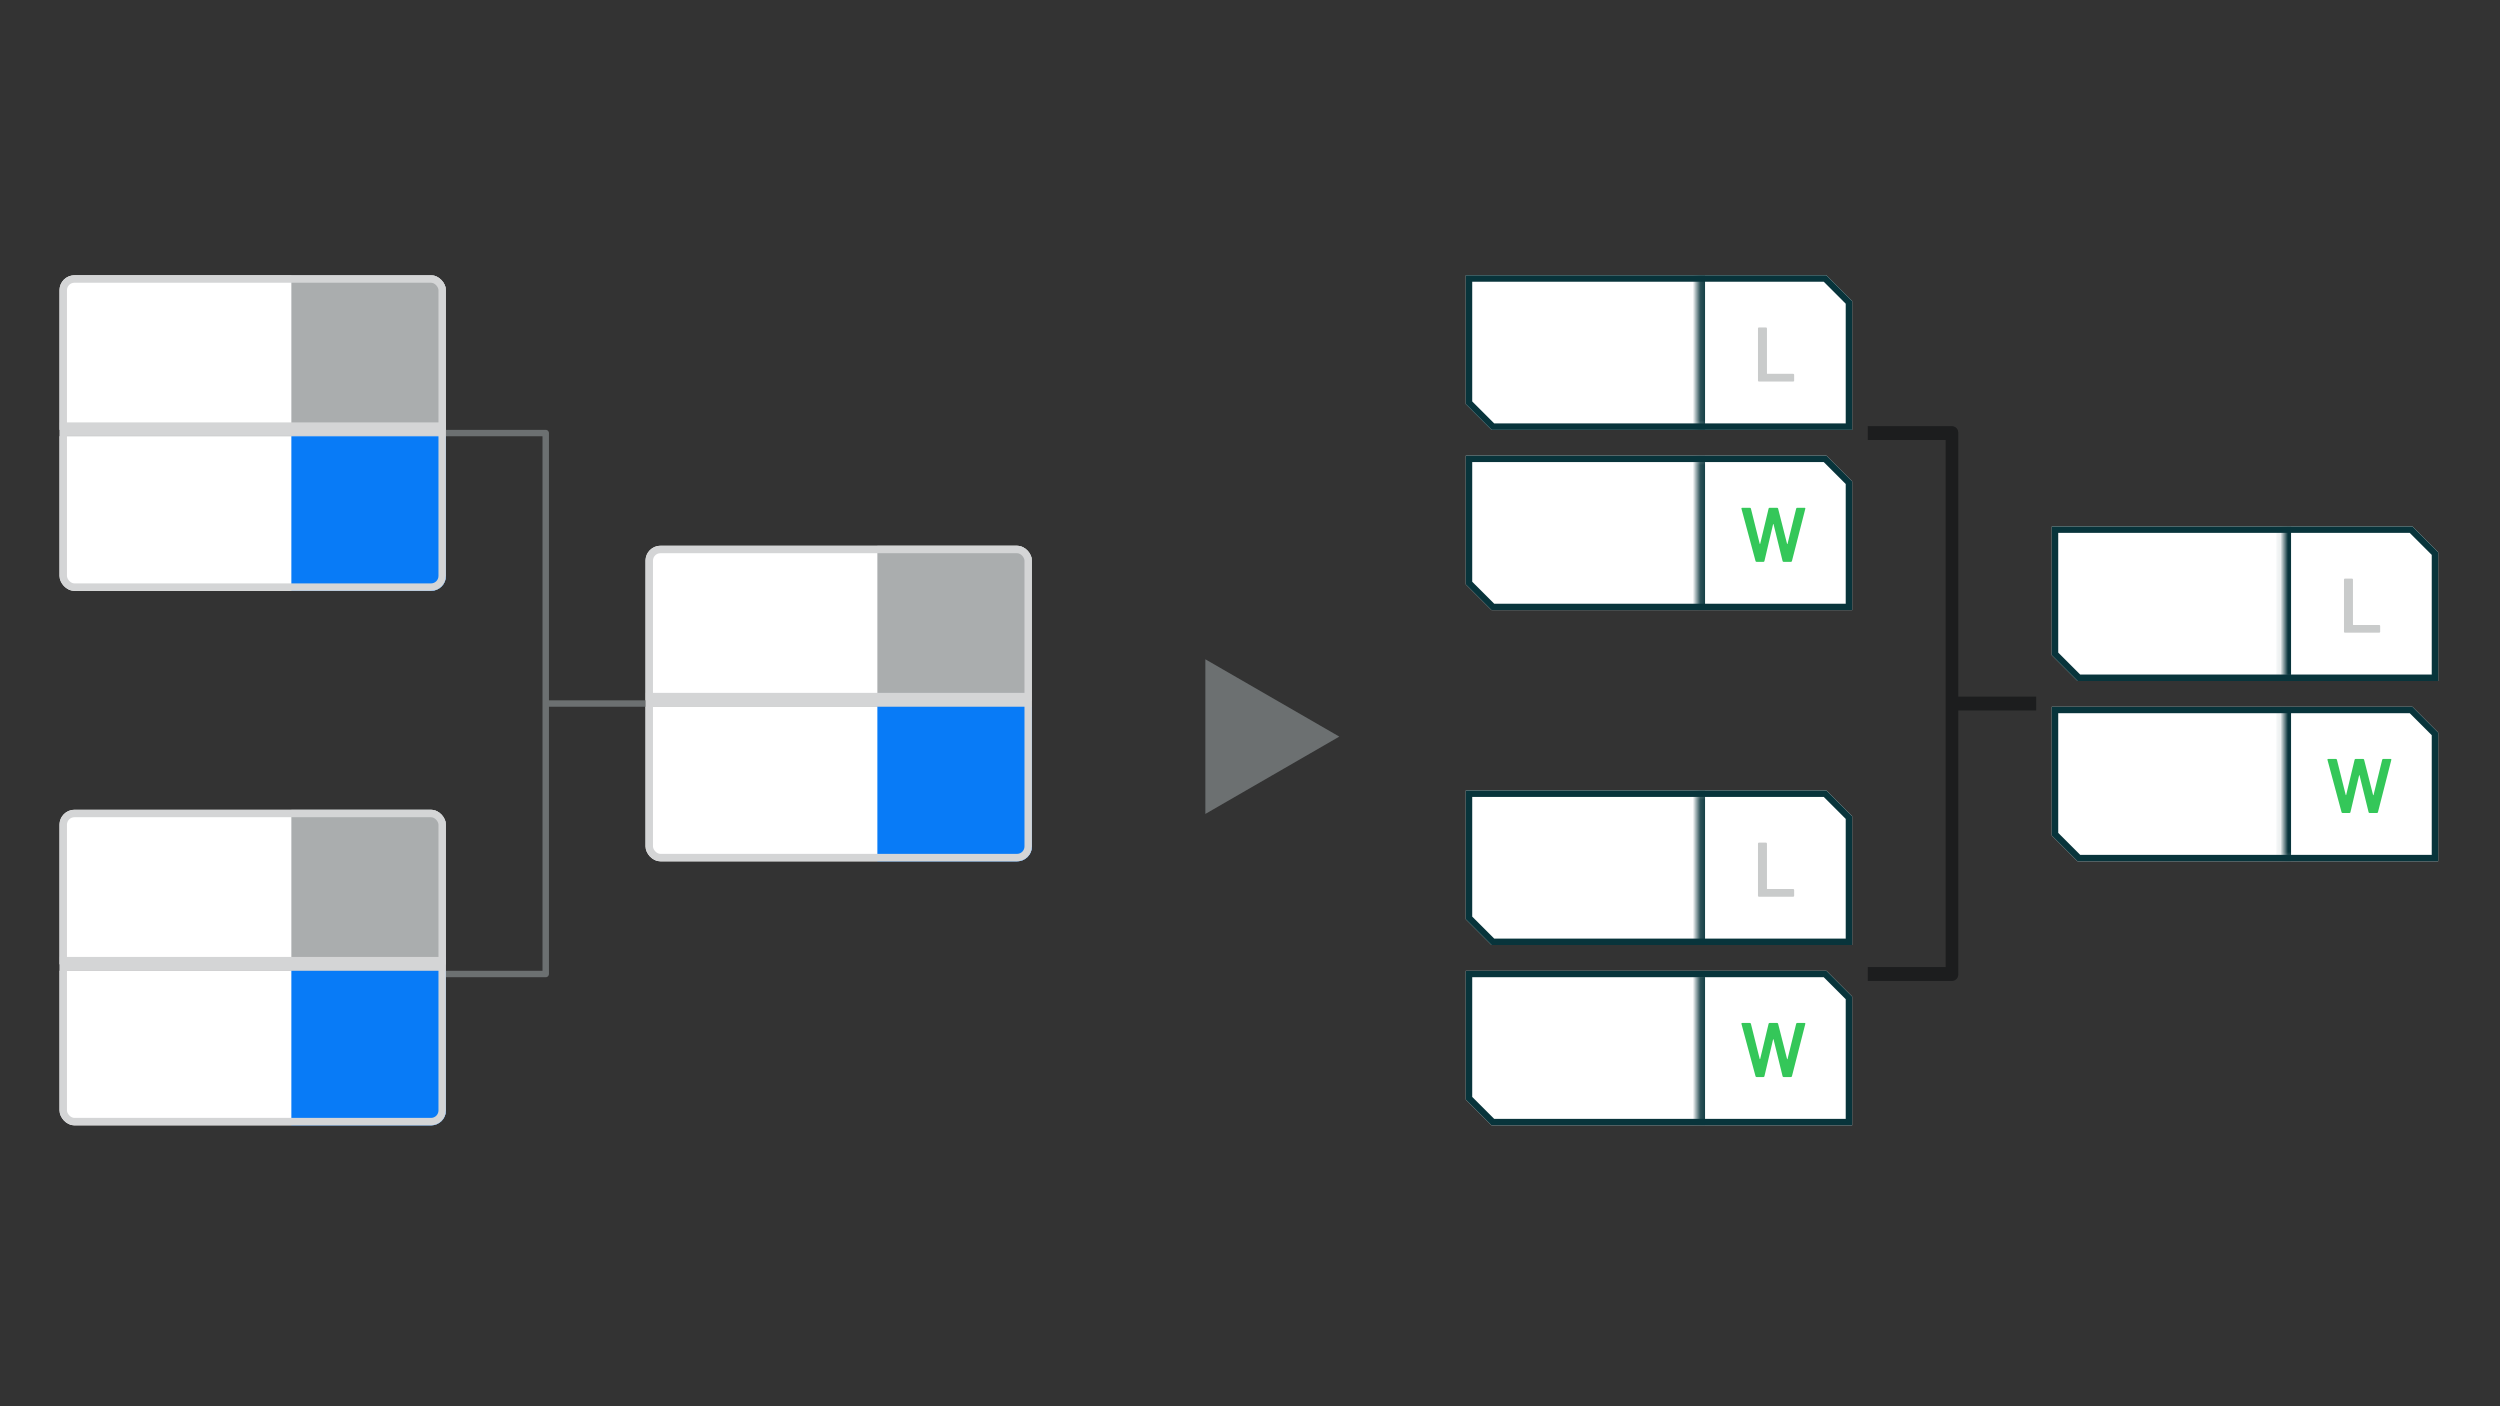<svg width="336" height="189" viewBox="0 0 336 189" fill="none" xmlns="http://www.w3.org/2000/svg">
<rect x="0" y="0" width="336" height="189" fill="#333333" stroke="none"/>
<path d="M73.432 57.78C73.601 57.815 73.735 57.948 73.769 58.117C73.775 58.145 73.778 58.175 73.778 58.205V94.123H86.76V94.988H73.778V130.906C73.778 130.936 73.775 130.965 73.769 130.993C73.735 131.162 73.601 131.296 73.432 131.331C73.404 131.336 73.375 131.339 73.345 131.339H59.93V130.473H72.912V58.637H59.93V57.772H73.345C73.375 57.772 73.404 57.774 73.432 57.78Z" fill="#6C7071"/>
<g clip-path="url(#clip0_1038_90899)">
<g clip-path="url(#clip1_1038_90899)">
<mask id="path-4-outside-1_1038_90899" maskUnits="userSpaceOnUse" x="86.76" y="73.351" width="52" height="22" fill="black">
<rect fill="white" x="86.76" y="73.351" width="52" height="22"/>
<path d="M86.76 73.351H138.69V94.123H86.76V73.351Z"/>
</mask>
<path d="M86.76 73.351H138.69V94.123H86.76V73.351Z" fill="white"/>
<rect width="20.772" height="20.772" transform="translate(117.918 73.351)" fill="#AAADAE"/>
</g>
<path d="M138.69 94.123V93.123H86.76V94.123V95.123H138.69V94.123Z" fill="#D4D5D6" mask="url(#path-4-outside-1_1038_90899)"/>
<g clip-path="url(#clip2_1038_90899)">
<rect width="51.93" height="20.772" transform="translate(86.76 94.988)" fill="white"/>
<rect width="20.772" height="20.772" transform="translate(117.918 94.988)" fill="#087BF7"/>
</g>
</g>
<rect x="87.26" y="73.851" width="50.93" height="41.409" rx="1.5" stroke="#D4D5D6"/>
<g clip-path="url(#clip3_1038_90899)">
<g clip-path="url(#clip4_1038_90899)">
<mask id="path-8-outside-2_1038_90899" maskUnits="userSpaceOnUse" x="8" y="37" width="52" height="22" fill="black">
<rect fill="white" x="8" y="37" width="52" height="22"/>
<path d="M8 37H59.93V57.772H8V37Z"/>
</mask>
<path d="M8 37H59.93V57.772H8V37Z" fill="white"/>
<rect width="20.772" height="20.772" transform="translate(39.158 37)" fill="#AAADAE"/>
</g>
<path d="M59.93 57.772V56.772H8V57.772V58.772H59.93V57.772Z" fill="#D4D5D6" mask="url(#path-8-outside-2_1038_90899)"/>
<g clip-path="url(#clip5_1038_90899)">
<rect width="51.93" height="20.772" transform="translate(8 58.638)" fill="white"/>
<rect width="20.772" height="20.772" transform="translate(39.158 58.638)" fill="#087BF7"/>
</g>
</g>
<rect x="8.5" y="37.5" width="50.93" height="41.409" rx="1.5" stroke="#D4D5D6"/>
<g clip-path="url(#clip6_1038_90899)">
<g clip-path="url(#clip7_1038_90899)">
<mask id="path-12-outside-3_1038_90899" maskUnits="userSpaceOnUse" x="8" y="108.836" width="52" height="22" fill="black">
<rect fill="white" x="8" y="108.836" width="52" height="22"/>
<path d="M8 108.836H59.93V129.608H8V108.836Z"/>
</mask>
<path d="M8 108.836H59.93V129.608H8V108.836Z" fill="white"/>
<rect width="20.772" height="20.772" transform="translate(39.158 108.836)" fill="#AAADAE"/>
</g>
<path d="M59.93 129.608V128.608H8V129.608V130.608H59.93V129.608Z" fill="#D4D5D6" mask="url(#path-12-outside-3_1038_90899)"/>
<g clip-path="url(#clip8_1038_90899)">
<rect width="51.93" height="20.772" transform="translate(8 130.473)" fill="white"/>
<rect width="20.772" height="20.772" transform="translate(39.158 130.473)" fill="#087BF7"/>
</g>
</g>
<rect x="8.5" y="109.336" width="50.93" height="41.409" rx="1.5" stroke="#D4D5D6"/>
<path d="M262.262 57.522L262.307 57.524L262.309 57.525C262.32 57.524 262.332 57.522 262.345 57.522L262.466 57.534C262.739 57.59 262.944 57.831 262.945 58.121V93.873H273.414V95.239H262.945V130.99C262.945 131.321 262.676 131.589 262.345 131.589C262.33 131.589 262.316 131.587 262.304 131.586C262.294 131.587 262.279 131.589 262.262 131.589H251.277V130.224H261.746V58.887H251.277V57.522H262.262Z" fill="#1C1D1E" stroke="#1C1D1E" stroke-width="0.5"/>
<g clip-path="url(#clip9_1038_90899)">
<path d="M245.468 37L248.93 40.462V57.772H200.462L197 54.31V37H245.468Z" fill="white"/>
<path d="M248.93 40.462V57.772H200.462L197 54.31V37H245.468L248.93 40.462ZM197.866 53.952L200.821 56.906H248.065V40.82L245.11 37.865H197.866V53.952Z" fill="#08343B"/>
<mask id="path-17-inside-4_1038_90899" fill="white">
<path d="M228.158 37H248.93V57.772H228.158V37Z"/>
</mask>
<path d="M228.158 57.772H229.158V37H228.158H227.158V57.772H228.158Z" fill="#08343B" mask="url(#path-17-inside-4_1038_90899)"/>
<path d="M236.398 51.281C236.363 51.281 236.332 51.27 236.305 51.249C236.284 51.222 236.273 51.191 236.273 51.156V44.135C236.273 44.1 236.284 44.073 236.305 44.052C236.332 44.024 236.363 44.011 236.398 44.011H237.354C237.388 44.011 237.416 44.024 237.437 44.052C237.464 44.073 237.478 44.1 237.478 44.135V50.19C237.478 50.225 237.496 50.242 237.53 50.242H241.009C241.044 50.242 241.072 50.256 241.093 50.284C241.12 50.304 241.134 50.332 241.134 50.367V51.156C241.134 51.191 241.12 51.222 241.093 51.249C241.072 51.27 241.044 51.281 241.009 51.281H236.398Z" fill="#AAADAE" fill-opacity="0.64"/>
</g>
<g clip-path="url(#clip10_1038_90899)">
<path d="M245.468 61.234L248.93 64.696V82.006H200.462L197 78.544V61.234H245.468Z" fill="white"/>
<path d="M248.93 64.696V82.006H200.462L197 78.544V61.234H245.468L248.93 64.696ZM197.866 78.186L200.821 81.14H248.065V65.054L245.11 62.099H197.866V78.186Z" fill="#08343B"/>
<mask id="path-22-inside-5_1038_90899" fill="white">
<path d="M228.158 61.234H248.93V82.006H228.158V61.234Z"/>
</mask>
<path d="M228.158 82.006H229.158V61.234H228.158H227.158V82.006H228.158Z" fill="#08343B" mask="url(#path-22-inside-5_1038_90899)"/>
<path d="M236.09 75.515C236.014 75.515 235.965 75.48 235.945 75.411L234.054 68.379L234.044 68.338C234.044 68.275 234.082 68.244 234.158 68.244H235.176C235.252 68.244 235.301 68.279 235.321 68.348L236.505 73.084C236.512 73.105 236.523 73.115 236.537 73.115C236.55 73.115 236.561 73.105 236.568 73.084L237.7 68.348C237.721 68.279 237.766 68.244 237.835 68.244H238.832C238.908 68.244 238.957 68.279 238.977 68.348L240.182 73.095C240.189 73.115 240.199 73.126 240.213 73.126C240.227 73.126 240.237 73.115 240.244 73.095L241.408 68.348C241.428 68.279 241.477 68.244 241.553 68.244H242.519C242.616 68.244 242.654 68.289 242.633 68.379L240.836 75.411C240.816 75.48 240.767 75.515 240.691 75.515H239.725C239.649 75.515 239.6 75.48 239.58 75.411L238.365 70.457C238.358 70.436 238.347 70.425 238.333 70.425C238.32 70.418 238.309 70.429 238.302 70.457L237.139 75.411C237.118 75.48 237.073 75.515 237.004 75.515H236.09Z" fill="#34C759"/>
</g>
<g clip-path="url(#clip11_1038_90899)">
<path d="M245.468 106.24L248.93 109.702V127.012H200.462L197 123.55V106.24H245.468Z" fill="white"/>
<path d="M248.93 109.702V127.012H200.462L197 123.55V106.24H245.468L248.93 109.702ZM197.866 123.191L200.821 126.146H248.065V110.06L245.11 107.105H197.866V123.191Z" fill="#08343B"/>
<mask id="path-27-inside-6_1038_90899" fill="white">
<path d="M228.158 106.24H248.93V127.012H228.158V106.24Z"/>
</mask>
<path d="M228.158 127.012H229.158V106.24H228.158H227.158V127.012H228.158Z" fill="#08343B" mask="url(#path-27-inside-6_1038_90899)"/>
<path d="M236.398 120.521C236.363 120.521 236.332 120.51 236.305 120.49C236.284 120.462 236.273 120.431 236.273 120.396V113.375C236.273 113.341 236.284 113.313 236.305 113.292C236.332 113.264 236.363 113.25 236.398 113.25H237.354C237.388 113.25 237.416 113.264 237.437 113.292C237.464 113.313 237.478 113.341 237.478 113.375V119.43C237.478 119.465 237.496 119.482 237.53 119.482H241.009C241.044 119.482 241.072 119.496 241.093 119.524C241.12 119.544 241.134 119.572 241.134 119.607V120.396C241.134 120.431 241.12 120.462 241.093 120.49C241.072 120.51 241.044 120.521 241.009 120.521H236.398Z" fill="#AAADAE" fill-opacity="0.64"/>
</g>
<g clip-path="url(#clip12_1038_90899)">
<path d="M245.468 130.474L248.93 133.936V151.246H200.462L197 147.784V130.474H245.468Z" fill="white"/>
<path d="M248.93 133.936V151.246H200.462L197 147.784V130.474H245.468L248.93 133.936ZM197.866 147.425L200.821 150.38H248.065V134.294L245.11 131.339H197.866V147.425Z" fill="#08343B"/>
<mask id="path-32-inside-7_1038_90899" fill="white">
<path d="M228.158 130.474H248.93V151.246H228.158V130.474Z"/>
</mask>
<path d="M228.158 151.246H229.158V130.474H228.158H227.158V151.246H228.158Z" fill="#08343B" mask="url(#path-32-inside-7_1038_90899)"/>
<path d="M236.09 144.755C236.014 144.755 235.965 144.72 235.945 144.651L234.054 137.619L234.044 137.578C234.044 137.516 234.082 137.484 234.158 137.484H235.176C235.252 137.484 235.301 137.519 235.321 137.588L236.505 142.324C236.512 142.345 236.523 142.355 236.537 142.355C236.55 142.355 236.561 142.345 236.568 142.324L237.7 137.588C237.721 137.519 237.766 137.484 237.835 137.484H238.832C238.908 137.484 238.957 137.519 238.977 137.588L240.182 142.335C240.189 142.355 240.199 142.366 240.213 142.366C240.227 142.366 240.237 142.355 240.244 142.335L241.408 137.588C241.428 137.519 241.477 137.484 241.553 137.484H242.519C242.616 137.484 242.654 137.529 242.633 137.619L240.836 144.651C240.816 144.72 240.767 144.755 240.691 144.755H239.725C239.649 144.755 239.6 144.72 239.58 144.651L238.365 139.697C238.358 139.676 238.347 139.665 238.333 139.665C238.32 139.659 238.309 139.669 238.302 139.697L237.139 144.651C237.118 144.72 237.073 144.755 237.004 144.755H236.09Z" fill="#34C759"/>
</g>
<g clip-path="url(#clip13_1038_90899)">
<path d="M324.228 70.754L327.69 74.216V91.526H279.222L275.76 88.064V70.754H324.228Z" fill="white"/>
<path d="M327.69 74.216V91.526H279.222L275.76 88.064V70.754H324.228L327.69 74.216ZM276.626 87.706L279.581 90.661H326.825V74.575L323.87 71.62H276.626V87.706Z" fill="#08343B"/>
<mask id="path-37-inside-8_1038_90899" fill="white">
<path d="M306.918 70.754H327.69V91.526H306.918V70.754Z"/>
</mask>
<path d="M306.918 91.526H307.918V70.754H306.918H305.918V91.526H306.918Z" fill="#08343B" mask="url(#path-37-inside-8_1038_90899)"/>
<path d="M315.158 85.035C315.123 85.035 315.092 85.025 315.065 85.004C315.044 84.976 315.033 84.945 315.033 84.91V77.889C315.033 77.855 315.044 77.827 315.065 77.806C315.092 77.779 315.123 77.765 315.158 77.765H316.114C316.148 77.765 316.176 77.779 316.197 77.806C316.224 77.827 316.238 77.855 316.238 77.889V83.945C316.238 83.979 316.256 83.996 316.29 83.996H319.769C319.804 83.996 319.832 84.01 319.853 84.038C319.88 84.059 319.894 84.087 319.894 84.121V84.91C319.894 84.945 319.88 84.976 319.853 85.004C319.832 85.025 319.804 85.035 319.769 85.035H315.158Z" fill="#AAADAE" fill-opacity="0.64"/>
</g>
<g clip-path="url(#clip14_1038_90899)">
<path d="M324.228 94.988L327.69 98.45V115.76H279.222L275.76 112.298V94.988H324.228Z" fill="white"/>
<path d="M327.69 98.45V115.76H279.222L275.76 112.298V94.988H324.228L327.69 98.45ZM276.626 111.94L279.581 114.895H326.825V98.809L323.87 95.854H276.626V111.94Z" fill="#08343B"/>
<mask id="path-42-inside-9_1038_90899" fill="white">
<path d="M306.918 94.988H327.69V115.76H306.918V94.988Z"/>
</mask>
<path d="M306.918 115.76H307.918V94.988H306.918H305.918V115.76H306.918Z" fill="#08343B" mask="url(#path-42-inside-9_1038_90899)"/>
<path d="M314.85 109.269C314.774 109.269 314.725 109.234 314.705 109.165L312.814 102.134L312.804 102.092C312.804 102.03 312.842 101.999 312.918 101.999H313.936C314.012 101.999 314.061 102.033 314.081 102.103L315.265 106.839C315.272 106.859 315.283 106.87 315.297 106.87C315.31 106.87 315.321 106.859 315.328 106.839L316.46 102.103C316.481 102.033 316.526 101.999 316.595 101.999H317.592C317.668 101.999 317.717 102.033 317.737 102.103L318.942 106.849C318.949 106.87 318.959 106.88 318.973 106.88C318.987 106.88 318.997 106.87 319.004 106.849L320.168 102.103C320.188 102.033 320.237 101.999 320.313 101.999H321.279C321.376 101.999 321.414 102.044 321.393 102.134L319.596 109.165C319.576 109.234 319.527 109.269 319.451 109.269H318.485C318.409 109.269 318.36 109.234 318.34 109.165L317.125 104.211C317.118 104.19 317.107 104.18 317.093 104.18C317.08 104.173 317.069 104.183 317.062 104.211L315.899 109.165C315.878 109.234 315.833 109.269 315.764 109.269H314.85Z" fill="#34C759"/>
</g>
<path d="M180 99L162 109.392V88.608L180 99Z" fill="#6C7071"/>
<defs>
<clipPath id="clip0_1038_90899">
<rect x="86.76" y="73.351" width="51.93" height="42.409" rx="2" fill="white"/>
</clipPath>
<clipPath id="clip1_1038_90899">
<path d="M86.76 73.351H138.69V94.123H86.76V73.351Z" fill="white"/>
</clipPath>
<clipPath id="clip2_1038_90899">
<rect width="51.93" height="20.772" fill="white" transform="translate(86.76 94.988)"/>
</clipPath>
<clipPath id="clip3_1038_90899">
<rect x="8" y="37" width="51.93" height="42.409" rx="2" fill="white"/>
</clipPath>
<clipPath id="clip4_1038_90899">
<path d="M8 37H59.93V57.772H8V37Z" fill="white"/>
</clipPath>
<clipPath id="clip5_1038_90899">
<rect width="51.93" height="20.772" fill="white" transform="translate(8 58.638)"/>
</clipPath>
<clipPath id="clip6_1038_90899">
<rect x="8" y="108.836" width="51.93" height="42.409" rx="2" fill="white"/>
</clipPath>
<clipPath id="clip7_1038_90899">
<path d="M8 108.836H59.93V129.608H8V108.836Z" fill="white"/>
</clipPath>
<clipPath id="clip8_1038_90899">
<rect width="51.93" height="20.772" fill="white" transform="translate(8 130.473)"/>
</clipPath>
<clipPath id="clip9_1038_90899">
<rect width="51.93" height="20.772" fill="white" transform="translate(197 37)"/>
</clipPath>
<clipPath id="clip10_1038_90899">
<rect width="51.93" height="20.772" fill="white" transform="translate(197 61.234)"/>
</clipPath>
<clipPath id="clip11_1038_90899">
<rect width="51.93" height="20.772" fill="white" transform="translate(197 106.24)"/>
</clipPath>
<clipPath id="clip12_1038_90899">
<rect width="51.93" height="20.772" fill="white" transform="translate(197 130.474)"/>
</clipPath>
<clipPath id="clip13_1038_90899">
<rect width="51.93" height="20.772" fill="white" transform="translate(275.76 70.754)"/>
</clipPath>
<clipPath id="clip14_1038_90899">
<rect width="51.93" height="20.772" fill="white" transform="translate(275.76 94.988)"/>
</clipPath>
</defs>
</svg>
